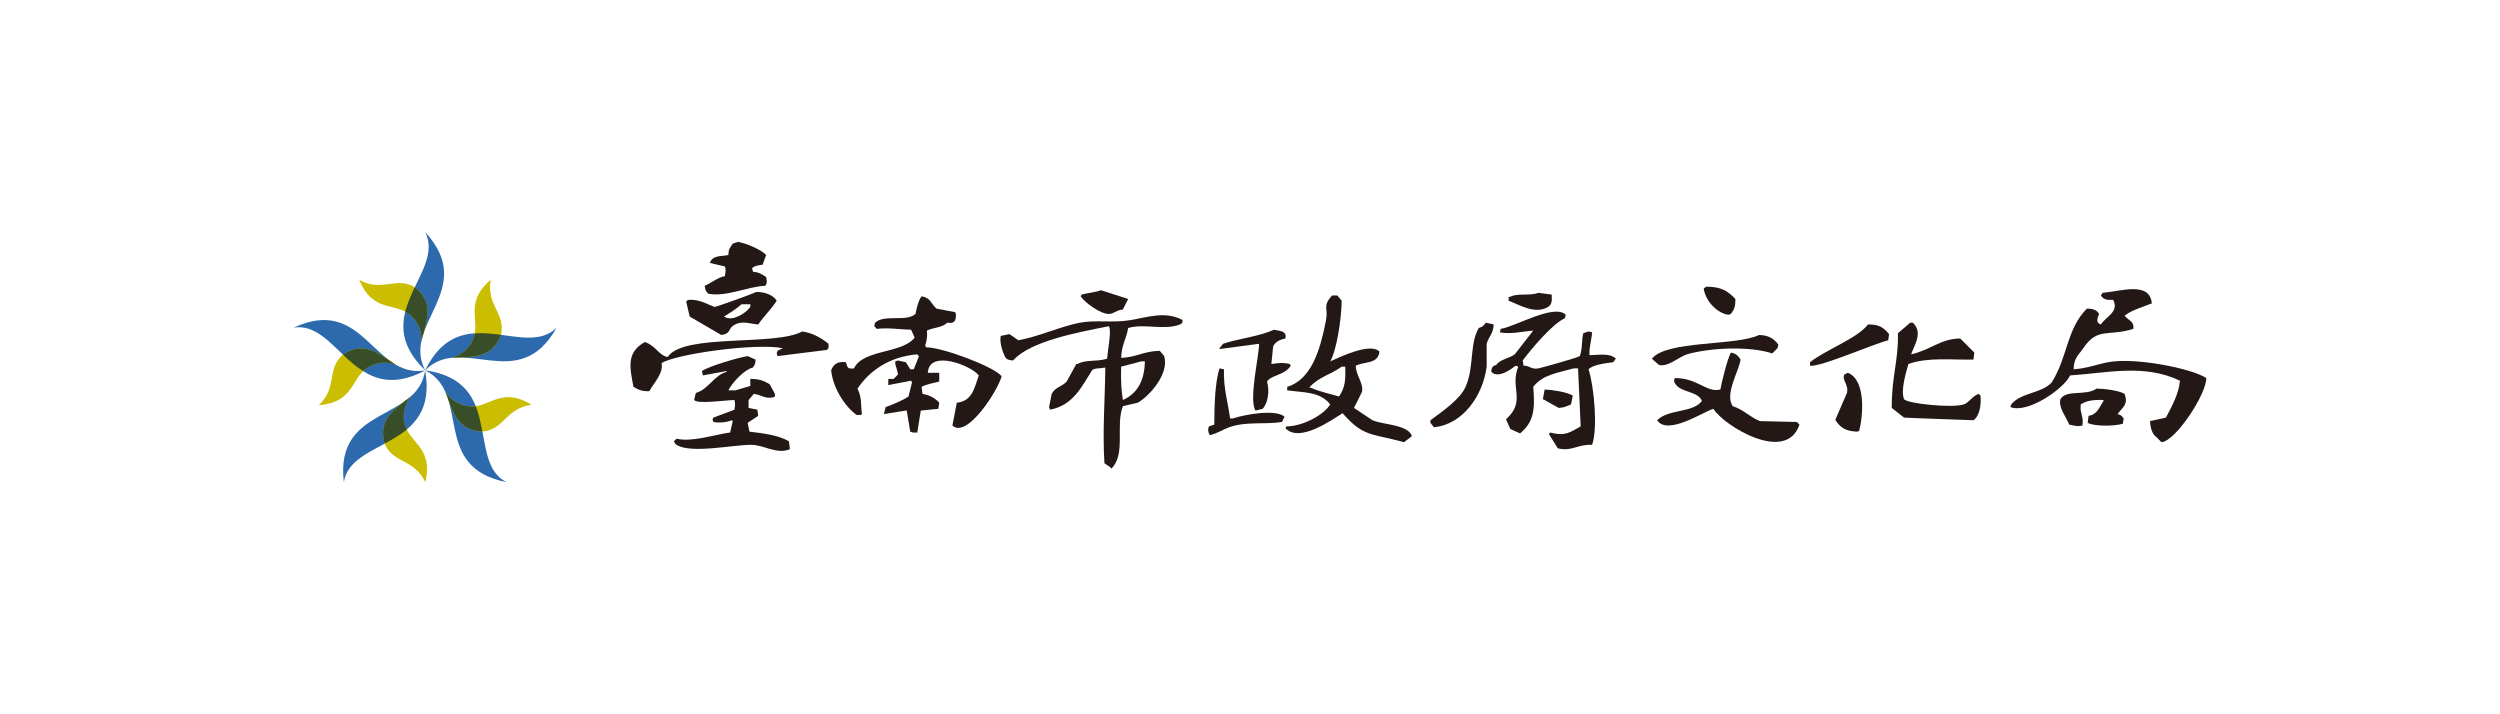 <?xml version="1.0" encoding="utf-8"?>
<!-- Generator: Adobe Illustrator 16.0.0, SVG Export Plug-In . SVG Version: 6.00 Build 0)  -->
<!DOCTYPE svg PUBLIC "-//W3C//DTD SVG 1.1//EN" "http://www.w3.org/Graphics/SVG/1.1/DTD/svg11.dtd">
<svg version="1.1" id="圖層_1" xmlns="http://www.w3.org/2000/svg" xmlns:xlink="http://www.w3.org/1999/xlink" x="0px" y="0px"
	 width="350px" height="100px" viewBox="0 0 350 100" enable-background="new 0 0 350 100" xml:space="preserve">
<g>
	<defs>
		<rect id="SVGID_1_" width="350" height="100"/>
	</defs>
	<clipPath id="SVGID_2_">
		<use xlink:href="#SVGID_1_"  overflow="visible"/>
	</clipPath>
	<path clip-path="url(#SVGID_2_)" fill="#231815" d="M103.323,33.86c1.123,0.201,3.256,1.071,3.937,1.845
		c-0.165,0.451-0.328,0.902-0.492,1.353c-0.602,0.089-1.139,0.144-1.477,0.492c0.041,0.165,0.082,0.328,0.123,0.492
		c0.884,0.08,1.278,0.377,1.846,0.738c0.105,0.527,0.171,0.856-0.123,1.231c-2.57,0.115-5.423,1.6-7.996,1.107
		c-0.124-0.164-0.247-0.328-0.37-0.492c-0.041-0.205-0.082-0.41-0.123-0.615c1.034-0.429,1.851-1.187,2.83-1.353
		c0.108-0.685,0.182-0.914,0-1.354c-0.697-0.164-1.394-0.328-2.092-0.492c0.361-1.119,1.632-0.899,2.584-1.107
		c0.03-0.917,0.268-1.055,0.615-1.599C102.831,34.024,103.077,33.942,103.323,33.86"/>
	<path clip-path="url(#SVGID_2_)" fill="#231815" d="M238.886,40.134c2.116-0.004,3.063,0.648,4.061,1.722
		c0.031,1.144-0.192,1.485-0.615,2.091c-0.124,0.042-0.246,0.083-0.37,0.124c-1.643-0.256-3.222-1.996-3.443-3.691
		C238.641,40.298,238.764,40.216,238.886,40.134"/>
	<path clip-path="url(#SVGID_2_)" fill="#231815" d="M290.307,51.697c1.811-0.108,3.276-0.69,4.798-0.983
		c3.803-0.732,11.778,0.879,13.777,2.214c0.019,2.26-4.283,8.823-6.274,8.979c-0.245-0.246-0.491-0.492-0.737-0.737
		c-0.555-0.376-0.842-1.321-0.861-2.215c0.738-0.164,1.476-0.327,2.215-0.491c0.875-1.614,1.823-3.406,1.968-5.167
		c-5.031-2.405-10.284-1.061-15.377-0.738c-0.808,1.821-5.938,5.401-8.364,4.429c0.041-0.123,0.082-0.246,0.123-0.369
		c1.324-1.668,4.254-1.526,5.658-3.075c2.271-3.582,2.035-7.374,4.921-10.333c0.929,0.001,1.357,0.175,1.722,0.738
		c-0.298,0.704-0.451,1.258,0.246,1.476c0.718-1.125,2.594-1.761,1.723-3.444c-0.96,0.036-1.354-0.062-1.723-0.615
		c0.082-0.123,0.164-0.246,0.246-0.369c2.605-0.226,6.594-1.639,6.889,1.476c-1.385,0.558-2.773,0.917-3.813,1.722
		c0.568,0.73,1.357,0.732,1.23,1.846c-3.546,1.11-5.023-0.272-7.012,2.706C291.038,49.678,290.331,50.081,290.307,51.697"/>
	<path clip-path="url(#SVGID_2_)" fill="#231815" d="M154.128,40.626c1.271,0.41,2.542,0.82,3.813,1.23
		c-0.246,0.492-0.492,0.984-0.738,1.476c-0.922,0.093-1.208,0.551-1.845,0.615c-1.229,0.125-3.59-1.683-4.059-2.46
		c0.041-0.082,0.082-0.164,0.123-0.246C152.033,41.058,153.687,40.87,154.128,40.626"/>
	<path clip-path="url(#SVGID_2_)" fill="#231815" d="M215.391,40.996c0.615,0.082,1.229,0.164,1.845,0.246
		c0.053,0.913,0.024,1.373-0.492,1.722c-1.846,1.122-4.095-0.335-5.536-0.861V41.61c0.123-0.041,0.246-0.082,0.369-0.123
		C212.532,41.044,214.278,41.433,215.391,40.996"/>
	<path clip-path="url(#SVGID_2_)" fill="#231815" d="M123.744,57.972c0.082-0.328,0.164-0.656,0.246-0.984
		c1.017-0.363,2.321-0.896,3.199-1.477c0.163-0.655,0.327-1.312,0.492-1.968c-0.041-0.082-0.082-0.164-0.124-0.246
		c-1.065,0.205-2.132,0.41-3.198,0.615v-0.861h0.738c0.205-0.204,0.41-0.41,0.615-0.614c-0.084-0.911-0.446-1.181-0.369-1.847
		c0.123-0.041,0.246-0.082,0.369-0.123c0.369,0.082,0.738,0.164,1.107,0.246c0.205,0.328,0.41,0.656,0.615,0.984h0.493
		c0.245-0.615,0.492-1.23,0.738-1.845c-0.237-0.171-0.074-0.012-0.246-0.246c-3.857,0.32-6.673,2.265-8.366,4.798
		c0.643,1.424,0.417,1.979,0.616,3.567c-0.041,0.04-0.083,0.081-0.124,0.122h-0.615c-1.64-1.16-3.353-3.833-3.567-6.273
		c0.402-0.954,1.002-1.236,2.091-1.107c0.154,0.834,0.292,0.953,1.107,0.861c1.254-2.69,6.723-2.034,8.489-4.305
		c-0.164-0.369-0.329-0.738-0.493-1.107c-1.729-0.04-3.083-0.31-4.797-0.123c-0.123-0.123-0.246-0.246-0.369-0.369
		c0.041-0.164,0.082-0.329,0.123-0.492c1.316-1.231,4.362-0.051,5.658-1.231c0.061-0.385,0.407-2.032,0.862-2.46
		c1.315,0.213,1.307,1.094,2.091,1.722c0.861,0.164,1.722,0.329,2.583,0.492c0.041,0.083,0.082,0.164,0.123,0.246
		c0.033,1.148-0.316,1.352-1.23,1.231c-0.677,0.71-1.929,0.651-2.829,1.107c0.065,0.802,0.002,1.333-0.246,2.091
		c0.041,0.082,0.082,0.164,0.123,0.246c2.368,0.005,9.675,2.786,10.579,4.061c-0.491,1.944-4.858,8.799-6.889,6.888
		c0.205-1.066,0.41-2.132,0.615-3.198c2.166-0.2,2.468-2.07,3.076-3.813c-0.997-1.353-6.943-3.729-7.135-0.369h0.123h1.476v1.229
		c-0.678,0.169-1.901,0.402-2.46,0.739v0.123c0.041,0.287,0.082,0.574,0.123,0.861c1.049,0.194,1.739,0.591,2.337,1.229
		c-0.041,0.287-0.082,0.574-0.123,0.861c-0.82,0.082-1.64,0.164-2.46,0.246c-0.164,1.024-0.328,2.05-0.492,3.075h-0.616
		c-0.122-0.04-0.246-0.082-0.369-0.123c-0.164-0.984-0.328-1.969-0.492-2.952h-0.123C125.793,57.644,124.769,57.808,123.744,57.972"
		/>
	<path clip-path="url(#SVGID_2_)" fill="#231815" d="M105.906,40.873c-0.095,0.088-5.71,2.165-5.905,2.091
		c-1.172-0.444-2.066-1.085-3.69-0.984c-0.082,0.082-0.164,0.164-0.246,0.246c0.164,0.697,0.328,1.394,0.492,2.091
		c1.476,0.861,2.953,1.722,4.429,2.583c1.379-0.19,0.905-0.843,1.722-1.353c1.178-0.734,2.252-0.208,3.444-0.123
		c0.791-1.176,1.891-2.199,2.584-3.321C108.274,41.326,107.118,40.864,105.906,40.873 M105.045,42.963
		c-0.536,0.837-2.401,1.995-3.444,1.476c-0.082-0.041-0.165-0.082-0.246-0.123c0.702-0.429,1.842-1.132,2.46-1.722h1.23V42.963z"/>
	<path clip-path="url(#SVGID_2_)" fill="#231815" d="M222.525,49.729c1.523-0.061,2.975-0.288,3.689,0.492
		c-0.123,0.164-0.245,0.327-0.368,0.491c-1.029,0.135-2.85,0.342-3.444,0.984c0.81,2.63,1.295,8.377,0.492,10.579
		c-2.104-0.087-2.784,0.969-4.798,0.493c-0.41-0.657-0.82-1.313-1.23-1.969c0.041-0.082,0.082-0.164,0.123-0.246
		c2.213,0.565,2.82-0.056,4.306-0.861c-0.123-2.706-0.246-5.413-0.368-8.119h-0.615c-2.406,0.675-4.326,0.884-5.659,2.584
		c0.292,3.319,0.016,4.971-1.845,6.52c-0.451-0.205-0.902-0.41-1.354-0.615c-0.204-0.451-0.41-0.902-0.615-1.354
		c2.883-2.601,0.478-4.393,1.724-7.381c-0.123-0.041-0.246-0.082-0.369-0.123c-0.673,0.483-1.983,1.531-3.076,1.107
		c-0.253-0.166-0.198-0.139-0.369-0.369c0.203-0.564,0.125-0.664,0.738-0.861c0.56-0.798,1.795-0.893,2.583-1.476
		c0.862-1.107,1.723-2.214,2.584-3.321c-1.55,0.115-3.063,0.544-4.675,0.246c0.041-0.165,0.082-0.328,0.123-0.492
		c1.939-0.255,7.528-3.58,9.103-1.969c-0.041,0.164-0.082,0.328-0.123,0.493c-1.721,0.72-4.77,4.396-5.903,5.904
		c0.04,0.245,0.081,0.491,0.122,0.737c0.854-0.055,1.055,0.573,2.092,0.369c0.442-0.087,5.644-1.536,5.781-1.722
		c0.408-1.033,0.231-2.354,0.492-3.198c0.246-0.082,0.492-0.164,0.738-0.246c0.164,0.041,0.328,0.082,0.492,0.123v0.123
		C222.764,47.815,222.482,48.567,222.525,49.729"/>
	<path clip-path="url(#SVGID_2_)" fill="#231815" d="M208.01,45.178c0.369,0.082,0.737,0.164,1.106,0.246
		c-0.052,1.354-0.732,1.734-0.983,2.707v3.198c-0.507,3.989-3.283,8.091-7.381,8.487c-0.164-0.205-0.328-0.409-0.492-0.614v-0.369
		c1.538-1.147,4.111-2.863,4.921-4.675c1.221-2.737,0.533-5.989,1.845-8.242C207.59,45.758,207.716,45.574,208.01,45.178"/>
	<path clip-path="url(#SVGID_2_)" fill="#231815" d="M267.426,45.178h0.369c1.432,1.347,0.275,3.032-0.246,4.429
		c2.602-0.54,4.134-2.214,6.889-2.215c0.656,0.656,1.313,1.312,1.969,1.969c-0.041,0.327-0.082,0.656-0.123,0.984
		c-2.974,0.061-6.369-0.37-9.104,0.615c-0.33,1.159-1.109,3.681-0.615,4.92c0.436,0.637,6.784,1.275,8.365,0.738
		c0.755-0.257,1.201-1.194,2.091-1.477c0.082,0.082,0.164,0.164,0.246,0.246c0.134,1.238-0.112,2.851-0.983,3.445
		c0,0-9.604-0.334-9.719-0.369c-0.573-0.451-1.147-0.903-1.722-1.354c-0.023-4.478,0.972-6.704,0.861-10.456
		C266.277,46.162,266.852,45.67,267.426,45.178"/>
	<path clip-path="url(#SVGID_2_)" fill="#231815" d="M261.521,45.424c1.616-0.041,2.248,0.518,2.952,1.353
		c-0.042,0.287-0.083,0.574-0.123,0.861c-2.186,0.561-9.543,3.785-10.948,3.568v-0.492
		C255.483,49.026,260.042,47.375,261.521,45.424"/>
	<path clip-path="url(#SVGID_2_)" fill="#231815" d="M178.362,46.162c0.94,0.192,1.809,0.187,1.6,1.23
		c-0.796,0.149-1.413,0.451-1.723,1.107c-0.082,0.82-0.163,1.641-0.245,2.461c0.979-0.138,1.635-0.229,2.583,0
		c0.041,0.082,0.081,0.164,0.122,0.246c-0.852,1.352-2.667,1.245-3.32,2.214c0.394,1.231,0.156,3.015-0.615,3.813
		c-0.328,0.082-0.657,0.164-0.984,0.246c-1.001-1.435,0.519-7.775,0.492-9.349c-1.845,0.246-3.691,0.492-5.536,0.738v-0.123
		c0.164-0.205,0.328-0.41,0.492-0.615C173.292,47.424,176.235,47.122,178.362,46.162"/>
	<path clip-path="url(#SVGID_2_)" fill="#231815" d="M112.303,46.408c1.472,0.188,2.759,0.956,3.69,1.722v0.615
		c-0.081,0.082-0.164,0.164-0.246,0.246c-2.296,0.287-4.592,0.575-6.889,0.862c-0.14-0.515-0.175-0.272,0-0.739
		c0.246-0.123,0.493-0.246,0.739-0.369c-3.91-0.762-15.098,0.855-16.977,2.092c0.31,1.447-1.173,2.871-1.722,3.936
		c-1.123,0.021-1.543-0.23-2.214-0.614c-0.516-2.728-1.022-4.816,1.599-6.274c1.543,0.515,1.969,1.897,3.199,2.091
		C95.648,46.639,108.505,48.498,112.303,46.408"/>
	<path clip-path="url(#SVGID_2_)" fill="#231815" d="M246.268,46.9c1.391,0.032,2.105,0.541,2.706,1.353
		c-0.042,0.164-0.083,0.328-0.124,0.492c-0.245,0.246-0.491,0.492-0.737,0.738c-3.104-1.062-8.77-0.804-11.933,0.123
		c-1.101,0.323-2.709,1.853-3.937,1.477c-0.328-0.287-0.656-0.575-0.984-0.862C233.314,47.625,243.054,48.45,246.268,46.9"/>
	<path clip-path="url(#SVGID_2_)" fill="#231815" d="M242.331,49.36c0.773,0.154,0.988,0.449,1.353,0.984
		c-0.308,1.797-2.239,4.829-1.106,6.52c1.514,0.466,2.466,1.577,3.813,2.091c1.721,0.041,3.444,0.082,5.166,0.123
		c0.123,0.123,0.246,0.246,0.369,0.369c-1.873,5.547-10.609,0.129-12.055-2.214c-1.513,0.475-6.436,3.78-7.873,1.599
		c1.634-1.619,4.977-0.977,6.273-2.706c-0.538-1.365-2.923-1.162-3.69-2.338c-0.248-0.322-0.239-0.419-0.123-0.86
		c3.209-0.022,4.467,2.096,6.396,1.599C240.998,53.636,241.854,50.146,242.331,49.36"/>
	<path clip-path="url(#SVGID_2_)" fill="#231815" d="M105.045,53.051c1.251-0.024,1.958,0.286,2.707,0.738
		c0.245,0.451,0.492,0.901,0.738,1.353v0.369c-0.083,0.041-0.165,0.082-0.246,0.123c-1.25,0.225-1.55-0.349-2.707-0.492
		c-0.246,0.287-0.492,0.574-0.738,0.861v1.106c0.41,0.083,0.82,0.164,1.23,0.247c0.041,0.287,0.082,0.574,0.123,0.861
		c-0.492,0.328-0.984,0.656-1.476,0.984c0.082,0.409,0.164,0.819,0.246,1.229c1.814,0.221,4.059,0.477,5.536,1.354
		c0.041,0.368,0.082,0.737,0.123,1.106c-0.123,0.041-0.246,0.082-0.369,0.123c-1.673,0.484-3.34-0.73-5.044-0.738
		c-2.517-0.011-8.471,1.287-10.456,0c-0.237-0.187-0.218-0.22-0.369-0.491c0.123-0.123,0.246-0.246,0.369-0.369
		c2.145,0.531,5.376-0.588,7.504-0.861c0.123-0.533,0.246-1.065,0.369-1.599c-0.041-0.041-0.082-0.082-0.123-0.123
		c-0.726,0.283-1.723,0.418-2.583,0.246c-0.042-0.123-0.083-0.246-0.124-0.369c0.041-0.082,0.082-0.164,0.124-0.246
		c0.983-0.369,1.968-0.739,2.952-1.107c0.082-0.829,0.124-0.63,0-1.354c-1.506,0.042-5.096,0.604-5.659,0
		c0.082-0.328,0.164-0.656,0.246-0.984c1.839-0.554,2.495-2.457,4.306-2.952v-0.123c-1.107,0.205-2.215,0.41-3.322,0.615
		c-0.041-0.205-0.082-0.41-0.123-0.615c0.924-0.67,5.208-1.915,6.397-2.09c0.369,0.164,0.738,0.328,1.107,0.492
		c-0.037,0.688-0.125,0.718-0.369,1.107c-1.247,0.303-2.912,2.133-3.444,3.197h0.984c0.697-0.205,1.394-0.409,2.091-0.614V53.051z"
		/>
	<path clip-path="url(#SVGID_2_)" fill="#231815" d="M158.312,44.809c-2.501,0.434-4.902-0.057-7.135,0.369
		c-2.651,0.507-5.718,1.941-8.611,2.46c-0.41-0.286-0.82-0.574-1.23-0.86c-0.41,0.081-0.821,0.163-1.23,0.246
		c-0.196,0.841,0.225,2.201,0.614,2.952c0.257,0.4,0.528,0.433,1.108,0.492c2.431-2.758,9.278-3.968,13.408-4.798
		c0.413,0.537-0.128,3.145-0.246,4.552c-1.633,0.475-2.854,0.072-4.182,0.738h-0.123c-0.451,0.819-0.902,1.64-1.353,2.46
		c-0.8,0.825-1.552,0.712-2.092,1.723c-0.123,0.615-0.246,1.229-0.369,1.845c0.041,0.123,0.082,0.246,0.123,0.369
		c3.21-0.592,4.434-3.185,5.905-5.536c0.285-0.315,1.173-0.21,1.845-0.369c-0.051,4.684-0.406,8.793-0.123,13.409
		c0.246,0.164,0.492,0.328,0.738,0.492c0.082,0.082,0.164,0.164,0.246,0.246c2.047-2.048,0.534-5.975,1.6-8.734
		c0.697-0.164,1.394-0.328,2.091-0.492c1.522-0.849,4.447-3.99,3.69-6.52c-0.205-0.246-0.41-0.492-0.615-0.738
		c-2.295,0.043-3.276,0.912-5.412,0.984c0.087-1.945,0.701-2.524,0.984-4.183c2.274-0.66,5.059,0.374,7.258-0.492
		c0.383-0.249,0.263-0.058,0.369-0.615C163.18,43.525,160.748,44.387,158.312,44.809 M159.788,50.591h0.492
		c-0.047,2.663-1.01,4.479-3.075,5.412c-0.237-1.509-0.293-2.582-0.246-4.675C157.901,51.082,158.844,50.837,159.788,50.591"/>
	<path clip-path="url(#SVGID_2_)" fill="#231815" d="M192.141,58.832c-0.862-0.574-1.723-1.148-2.584-1.722
		c0.369-0.738,0.738-1.477,1.107-2.214c0.29-1.232-0.815-2.24-0.861-3.691c1.273-0.642,3.097-0.193,3.322-1.968
		c-1.208-1.313-5.367,0.66-6.89,1.354c0.905-1.594,1.566-5.922,1.6-8.489c-0.205-0.246-0.41-0.492-0.615-0.738h-0.738
		c-1.401,1.627-0.476,1.62-0.86,3.568c-0.747,3.776-1.912,8.171-5.413,9.226v0.492c2.414,0.327,4.586,0.164,6.027,1.968
		c-0.904,1.464-3.855,3.082-6.15,3.076c-0.041,0.081-0.082,0.164-0.123,0.246c1.928,2.11,6.474-1.142,7.996-2.093
		c2.942,3.361,4.005,2.791,8.61,4.061c0.369-0.287,0.738-0.574,1.107-0.861C197.106,59.426,193.702,59.493,192.141,58.832
		 M187.466,55.511c-0.97-0.303-2.81-0.69-3.938-1.229h-0.245c1.271-1.499,2.919-1.773,4.552-2.952h0.492
		C188.395,53.219,188.336,54.191,187.466,55.511"/>
	<path clip-path="url(#SVGID_2_)" fill="#231815" d="M170.736,51.574c0.205,0.041,0.41,0.082,0.615,0.123
		c-0.063,2.858,0.538,4.45,0.861,6.89h0.369c1.644-0.551,6.018-1.353,7.258-0.246c-0.123,0.246-0.246,0.492-0.369,0.737
		c-2.465,0.388-4.96-0.12-7.381,0.738c-0.925,0.328-1.544,0.814-2.706,1.107c-0.175-0.292-0.203-0.324-0.246-0.861
		c0.041-0.123,0.082-0.246,0.123-0.369c0.246-0.082,0.492-0.164,0.738-0.246C170.015,57.057,170.068,53.614,170.736,51.574"/>
	<path clip-path="url(#SVGID_2_)" fill="#231815" d="M258.691,52.189c2.609,1.012,2.117,6.157,1.6,8.119
		c-0.082,0.041-0.164,0.082-0.246,0.123c-1.669-0.047-2.4-0.577-3.075-1.599V58.71c0.533-1.23,1.066-2.461,1.6-3.691
		c0.292-1.14-0.733-1.786-0.369-2.583C258.364,52.354,258.528,52.271,258.691,52.189"/>
	<path clip-path="url(#SVGID_2_)" fill="#231815" d="M293.505,54.404c1.083,0.006,3.147,0.262,3.938,0.737
		c0.53,1.502-0.184,1.765-0.985,2.829c0.531,0.149,0.582,0.252,0.861,0.615c-0.041,0.246-0.082,0.492-0.123,0.738
		c-1.298,0.382-4.053,0.362-4.92-0.122c0.041-0.329,0.082-0.657,0.123-0.985c1.228-0.169,1.545-1.271,2.091-2.091v-0.123
		c-1.453-0.055-2.388,0.097-3.198,0.615v0.246c-0.124,0.836,0.451,1.518,0.246,2.706c-0.67,0.188-1.206,0.007-1.845-0.122
		c-0.402-1.035-1.56-2.394-1.231-3.568C289.279,54.487,292.063,55.482,293.505,54.404"/>
	<path clip-path="url(#SVGID_2_)" fill="#231815" d="M216.251,54.527c1.107,0.047,3.146,0.363,3.938,0.86
		c-0.082,0.41-0.165,0.82-0.246,1.23c-0.603,0.232-0.848,0.441-1.723,0.492c-0.738-0.41-1.477-0.82-2.214-1.23
		C216.088,55.429,216.169,54.978,216.251,54.527"/>
	<path clip-path="url(#SVGID_2_)" fill-rule="evenodd" clip-rule="evenodd" fill="#2D6AAD" d="M59.522,51.864
		c-1.112,7.262-12.67,4.841-11.383,15.636C49.143,61.241,61.485,62.965,59.522,51.864"/>
	<path clip-path="url(#SVGID_2_)" fill-rule="evenodd" clip-rule="evenodd" fill="#CBBD00" d="M57.517,55.484
		c-0.96,1.156-1.025,2.442-0.981,3.185c0.218,3.313,4.252,3.554,3.009,8.832c-1.592-3.338-4.492-2.553-5.692-5.388
		c-0.828-2.922,0.764-4.36,2.748-5.888C56.775,56.096,57.363,55.615,57.517,55.484"/>
	<path clip-path="url(#SVGID_2_)" fill-rule="evenodd" clip-rule="evenodd" fill="#374E28" d="M57.473,55.528
		c-0.218,0.195-0.458,0.393-0.72,0.566c-0.065,0.065-0.109,0.109-0.152,0.131c-1.985,1.526-3.577,2.967-2.748,5.866
		c1.069-0.566,2.159-1.178,3.096-1.94c-0.217-0.437-0.37-0.916-0.414-1.483c-0.043-0.741,0.022-2.028,0.982-3.184
		C57.517,55.506,57.495,55.506,57.473,55.528"/>
	<path clip-path="url(#SVGID_2_)" fill-rule="evenodd" clip-rule="evenodd" fill="#2D6AAD" d="M59.522,51.843
		c6.564,3.314,0.698,13.542,11.383,15.657C65.258,64.622,70.731,53.435,59.522,51.843"/>
	<path clip-path="url(#SVGID_2_)" fill-rule="evenodd" clip-rule="evenodd" fill="#CBBD00" d="M62.358,54.874
		c0.807,1.265,2.006,1.723,2.726,1.919c3.227,0.829,4.71-2.944,9.333-0.131c-3.664,0.502-3.794,3.488-6.869,3.751
		c-3.053-0.109-3.925-2.072-4.776-4.449C62.707,55.79,62.423,55.069,62.358,54.874"/>
	<path clip-path="url(#SVGID_2_)" fill-rule="evenodd" clip-rule="evenodd" fill="#374E28" d="M62.379,54.918
		c0.131,0.282,0.24,0.589,0.327,0.872c0.022,0.087,0.044,0.131,0.066,0.175c0.85,2.377,1.722,4.316,4.753,4.448
		c-0.218-1.199-0.479-2.421-0.915-3.533c-0.48,0.065-0.982,0.044-1.527-0.087c-0.719-0.196-1.919-0.654-2.726-1.919
		C62.357,54.896,62.379,54.918,62.379,54.918"/>
	<path clip-path="url(#SVGID_2_)" fill-rule="evenodd" clip-rule="evenodd" fill="#2D6AAD" d="M59.522,51.843
		c5.168-5.212,13.106,3.533,18.405-5.975C73.436,50.359,64.473,41.681,59.522,51.843"/>
	<path clip-path="url(#SVGID_2_)" fill-rule="evenodd" clip-rule="evenodd" fill="#CBBD00" d="M63.273,50.076
		c1.439-0.349,2.246-1.352,2.66-1.984c1.789-2.835-1.33-5.409,2.77-8.92c-0.654,3.62,2.137,4.689,1.439,7.698
		c-1.047,2.857-3.184,3.097-5.713,3.162C64.232,50.032,63.492,50.076,63.273,50.076"/>
	<path clip-path="url(#SVGID_2_)" fill-rule="evenodd" clip-rule="evenodd" fill="#374E28" d="M63.317,50.076
		c0.305-0.021,0.632-0.044,0.938-0.044h0.174c2.508-0.065,4.645-0.305,5.713-3.162c-1.221-0.152-2.442-0.283-3.663-0.196
		c-0.087,0.458-0.24,0.938-0.545,1.418c-0.414,0.632-1.221,1.635-2.661,1.984H63.317z"/>
	<path clip-path="url(#SVGID_2_)" fill-rule="evenodd" clip-rule="evenodd" fill="#2D6AAD" d="M59.522,51.843
		c-3.38-6.52,7.393-11.361,0-19.343C62.4,38.147,51.389,43.993,59.522,51.843"/>
	<path clip-path="url(#SVGID_2_)" fill-rule="evenodd" clip-rule="evenodd" fill="#CBBD00" d="M59,47.743
		c0.109-1.505-0.611-2.573-1.091-3.162c-2.115-2.573-5.538-0.393-7.61-5.386c3.249,1.766,5.125-0.567,7.763,1.025
		c2.399,1.875,1.941,3.99,1.243,6.389C59.261,46.805,59.064,47.547,59,47.743"/>
	<path clip-path="url(#SVGID_2_)" fill-rule="evenodd" clip-rule="evenodd" fill="#374E28" d="M59.021,47.699
		c0.066-0.305,0.131-0.611,0.24-0.916c0.022-0.065,0.044-0.131,0.044-0.174c0.697-2.399,1.155-4.514-1.244-6.389
		c-0.523,1.111-1.024,2.245-1.33,3.401c0.436,0.24,0.829,0.524,1.178,0.96c0.48,0.588,1.199,1.657,1.09,3.162
		C58.999,47.721,58.999,47.699,59.021,47.699"/>
	<path clip-path="url(#SVGID_2_)" fill-rule="evenodd" clip-rule="evenodd" fill="#2D6AAD" d="M59.522,51.864
		c-7.262,1.178-8.548-10.576-18.405-5.997C47.376,44.886,49.535,57.163,59.522,51.864"/>
	<path clip-path="url(#SVGID_2_)" fill-rule="evenodd" clip-rule="evenodd" fill="#CBBD00" d="M55.445,51.08
		c-1.396-0.567-2.638-0.219-3.336,0.044c-3.097,1.242-2.072,5.168-7.48,5.604c2.682-2.552,1.047-5.059,3.38-7.087
		c2.53-1.679,4.383-0.611,6.455,0.806C54.638,50.557,55.271,50.971,55.445,51.08"/>
	<path clip-path="url(#SVGID_2_)" fill-rule="evenodd" clip-rule="evenodd" fill="#374E28" d="M55.401,51.058
		c-0.262-0.153-0.523-0.327-0.785-0.523c-0.065-0.044-0.109-0.065-0.153-0.088c-2.071-1.417-3.925-2.485-6.454-0.806
		c0.872,0.85,1.81,1.679,2.834,2.311c0.327-0.326,0.742-0.609,1.265-0.827c0.698-0.263,1.941-0.611,3.337-0.044
		C55.423,51.08,55.423,51.058,55.401,51.058"/>
</g>
</svg>
